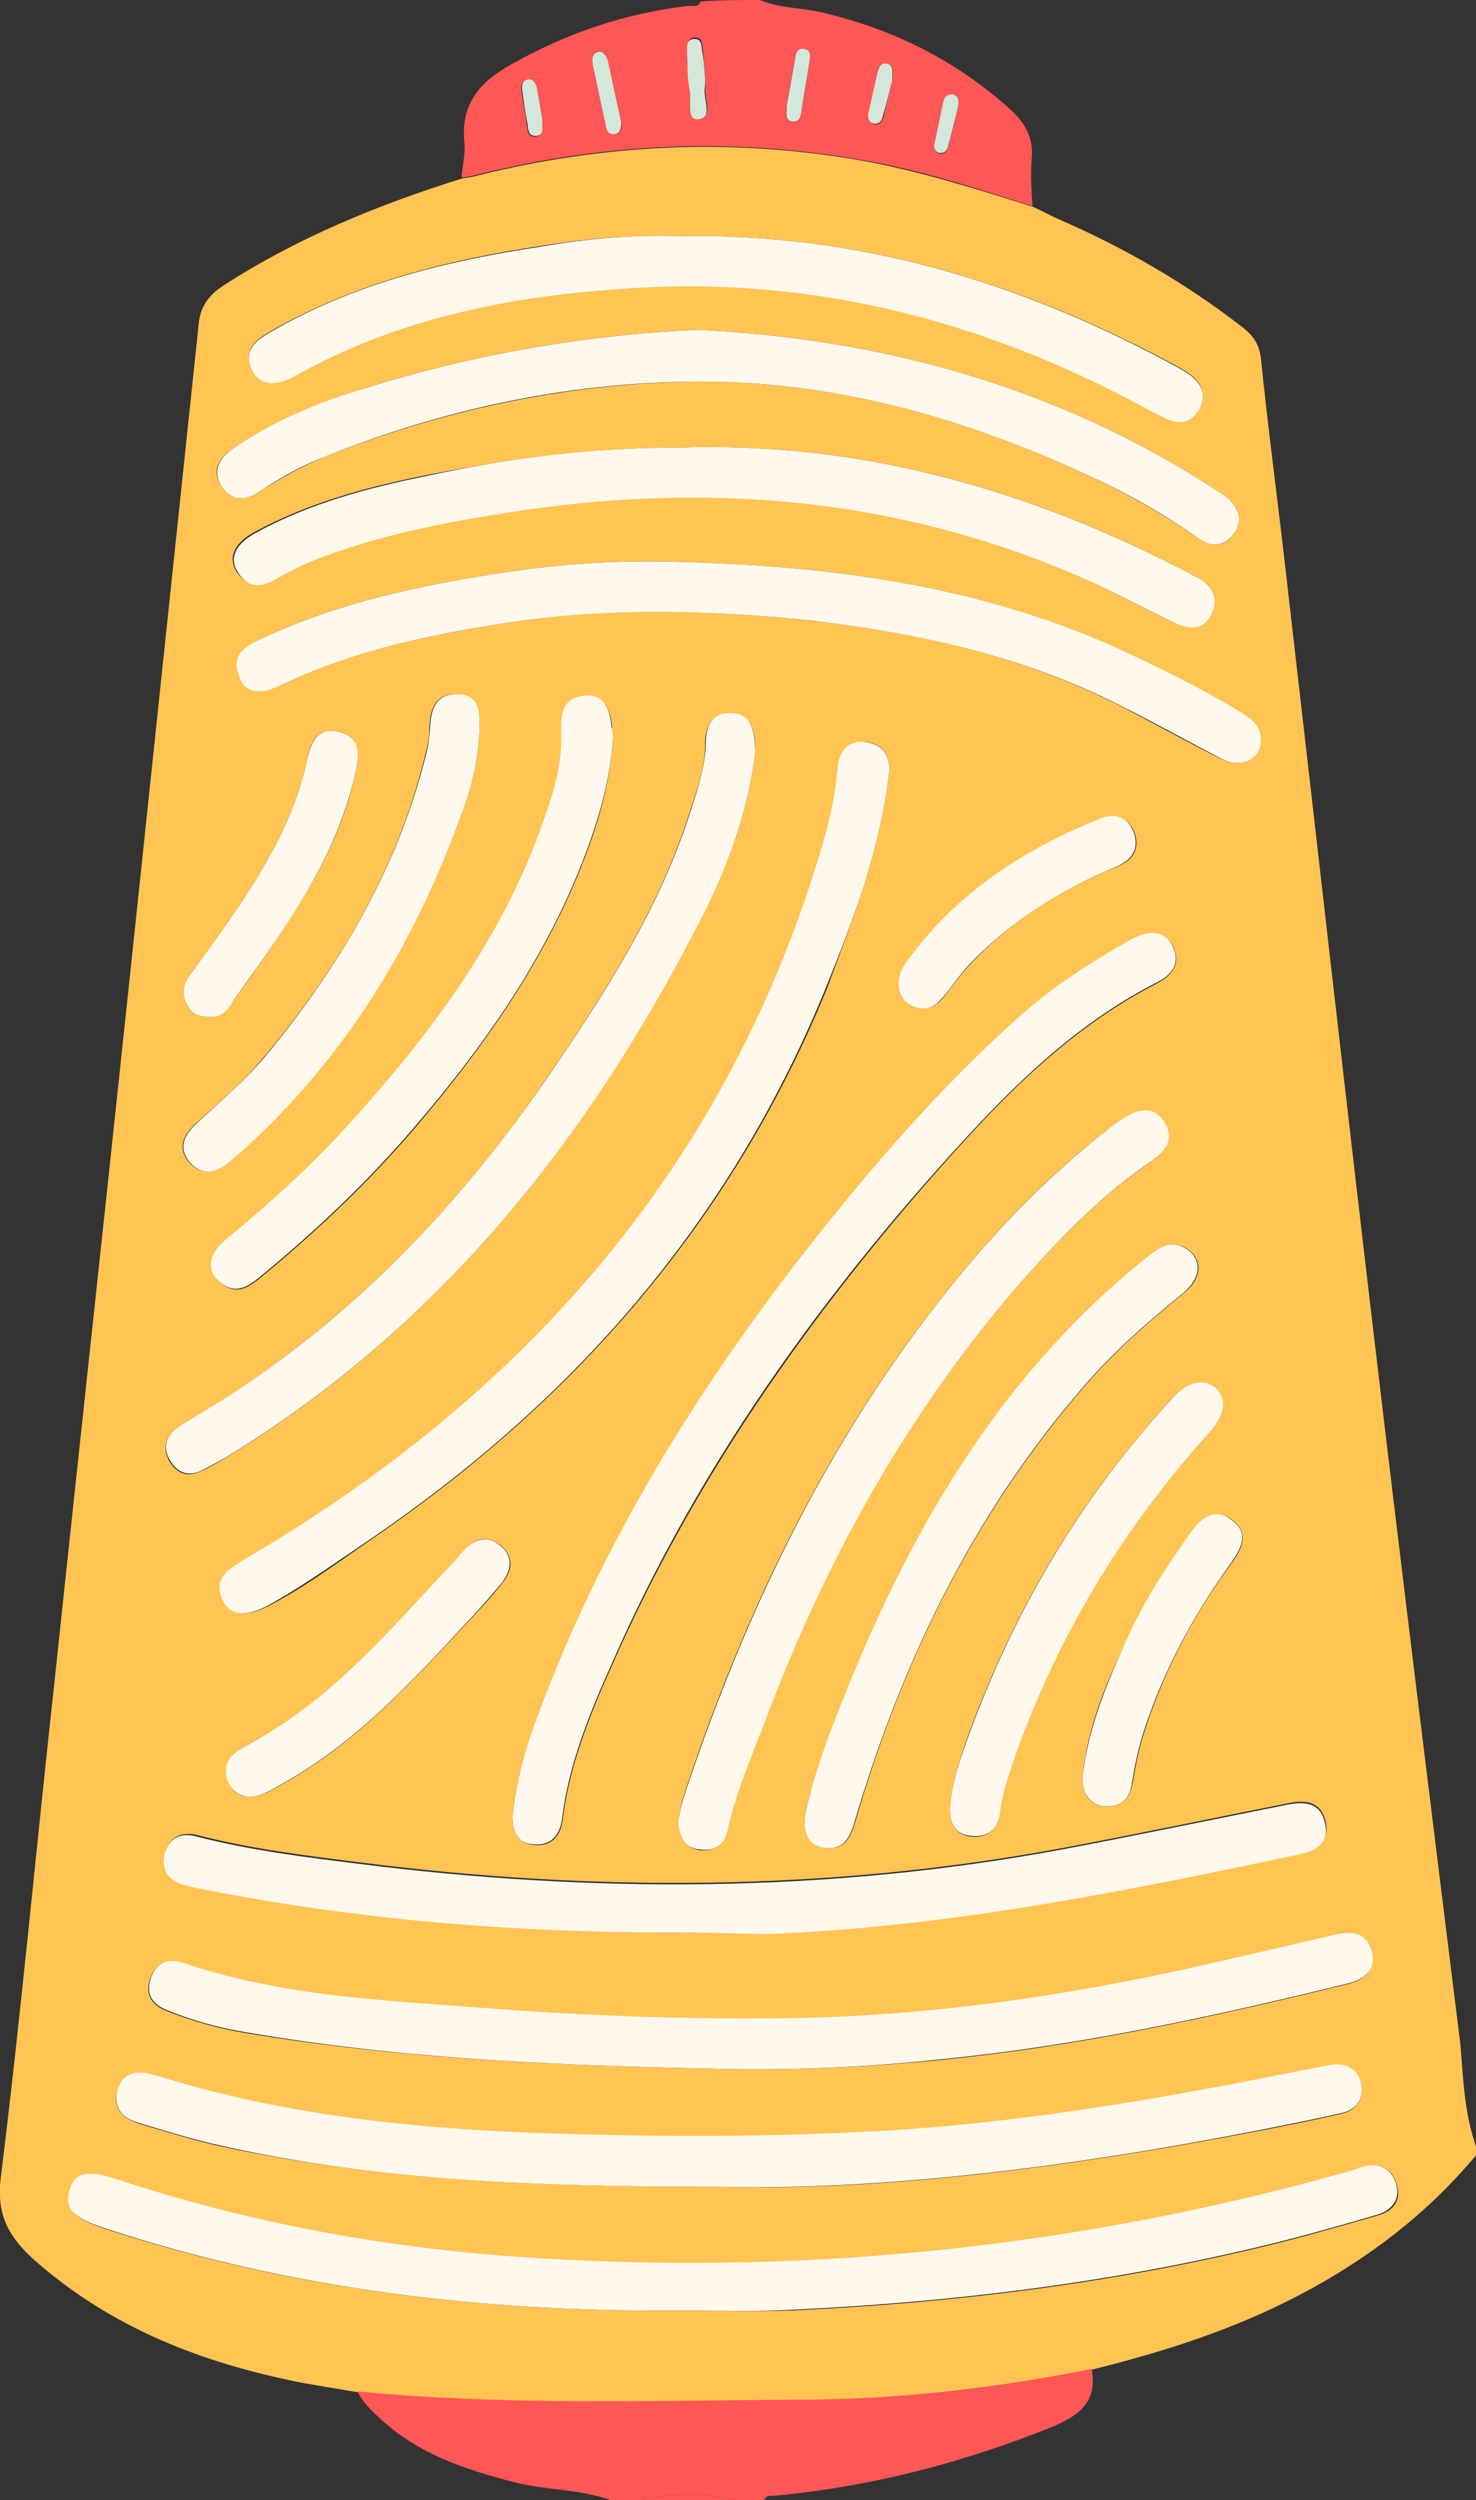 <svg xmlns="http://www.w3.org/2000/svg" xmlns:xlink="http://www.w3.org/1999/xlink" id="Colors" x="0px" y="0px" viewBox="0 0 197 333.5" xml:space="preserve"><rect x="0" y="0" width="197" height="333.5" fill="#333333" stroke="none"/><g id="Color_4">	<path fill="#FFC452" d="M197,286.3c0,0.4,0,0.8,0,1.2c-6.5,7.8-14.4,13.8-23.3,18.5c-8.9,4.7-18.3,7.7-28,10.1  c-12.9,2.5-26,4-39.2,4.1c-19.6,0.1-39.2,0.8-58.8-1.1c-2.4-0.4-4.8-0.8-7.1-1.2c-13.4-2.6-25.7-7.3-36.1-16.5  c-3.3-3-5-5.9-4.4-10.9c2.7-21.8,4.7-43.7,7.1-65.5c3.3-31.2,6.7-62.3,10-93.5c3.1-29.4,6.2-58.7,9.3-88.1c0.2-2.4,1.2-3.9,3.3-5.3  c9.9-6.4,20.7-10.8,31.9-14.3c0.7-0.1,1.4-0.2,2.1-0.4c16.9-4.2,33.9-5,51.1-2c7.8,1.4,15.4,3.8,23,6.2c1.1,0.5,2.2,1.1,3.3,1.6  c8.8,3.8,17.1,8.6,24.7,14.5c1.4,1.1,2.2,2.3,2.4,4.2c1,9.7,2.3,19.4,3.4,29.1c3.9,33.8,7.7,67.6,11.7,101.4  c3.7,31.4,7.6,62.8,11.5,94.2C195.3,277.1,195.4,281.8,197,286.3z M90.4,308.2c5.1,0,10.3,0.2,15.4,0c21.5-1,42.7-3.6,63.6-8.7  c4.9-1.2,9.7-2.6,14.6-4c2-0.6,3.1-2,2.4-4.2c-0.7-2.2-2.4-2.9-4.6-2.1c-0.9,0.3-1.7,0.5-2.6,0.8c-36.2,10-73.1,13.8-110.6,11.1  c-18-1.3-35.5-4.6-52.6-10.2c-4.2-1.4-5.9-1.1-6.6,1.3c-0.7,2.4,0.4,3.7,4.6,5.1C38.8,305.4,64.4,308.4,90.4,308.2z M96.2,291.7  c22,0.6,47.1-2.7,72.1-7.5c3.6-0.7,7.1-1.4,10.6-2.2c1.8-0.4,3.1-1.6,2.8-3.7c-0.3-2.2-1.8-3-3.9-2.8c-0.7,0.1-1.4,0.2-2.1,0.4  c-18,3.7-36,6.9-54.3,8.2c-14.7,1-29.4,1.1-44.1,0.7c-19.2-0.6-38.2-2.2-56.6-7.9c-2.1-0.7-4.2-0.6-5,1.9c-0.8,2.4,0.7,3.8,2.9,4.5  c3.8,1.1,7.5,2.3,11.3,3.1C50.6,290.8,71.6,291.7,96.2,291.7z M98.2,276c9.1,0.1,18.1-0.3,27.2-1.2c18.4-1.8,36.4-5.7,54.3-10.1  c2.2-0.5,3.9-1.6,3.3-4.2c-0.6-2.6-2.7-2.9-5-2.3c-6.1,1.5-12.2,2.9-18.2,4.2c-17.8,4-35.8,6.6-54.2,6.9  c-13.9,0.2-27.8-0.3-41.7-1.4c-13.3-1-26.8-1.7-39.6-6c-2-0.7-3.5,0-4.2,1.9c-0.8,2,0,3.6,2,4.4c3.5,1.4,7.1,2.4,10.7,3  C54.5,274.8,76.3,275.6,98.2,276z M90.1,257.8c4,0,8.1,0.1,12.1,0c24.3-0.9,48-5.6,71.6-10.7c2.3-0.5,3.7-1.8,3.1-4.3  c-0.7-2.5-2.6-2.7-4.8-2.3c-10.1,2-20.1,4.1-30.2,6c-31.3,5.8-62.7,5.9-94.1,1.9c-7.2-0.9-14.4-1.8-21.4-3.6  c-2-0.5-3.7,0.1-4.3,2.2c-0.6,2.2,0.5,3.7,2.7,4.3c0.6,0.2,1.2,0.3,1.8,0.4C47.5,256.1,68.7,257.7,90.1,257.8z M68.4,242.3  c0,1.8,0.6,3.6,2.8,3.8c2.3,0.3,3.6-1.1,3.9-3.3c0.9-7.4,3.7-14.2,6.7-20.9c10.6-24,25.4-45.3,42.6-64.9  c8.7-9.9,17.8-19.5,29.8-25.7c2.1-1.1,3.5-2.5,2.4-5c-0.9-2-3-2.3-5.7-0.8c-5.1,2.8-10.1,6-14.4,9.9c-9.7,8.6-18.3,18.2-26.3,28.3  c-16,20.1-29.7,41.7-38.6,66C70,233.6,68.9,237.8,68.4,242.3z M118.7,102.8c0-1.7-0.6-3.5-3-3.8c-2.4-0.2-3.5,1.2-3.7,3.4  c-0.3,3.2-0.9,6.4-1.8,9.5c-12.4,43-39.6,74.1-77.7,96.3c-2.1,1.2-3.8,2.5-2.6,5.2c0.9,2,3,2.3,5.8,0.9c4.7-2.4,8.9-5.5,13.2-8.5  c27.6-18.7,48.8-42.8,61.5-74C113.9,122.5,117.5,113.2,118.7,102.8z M93.1,44c-15.3,0.7-30,3.3-44.4,7.8c-6.3,2-12.3,4.4-17.8,8.2  c-1.8,1.2-2.7,2.9-1.3,4.9c1.3,2,3.2,1.9,5,0.7c2.8-1.8,5.7-3.4,8.8-4.7c15.7-6.2,32.1-9.7,48.9-10c18.4-0.2,35.9,4.6,52.5,12.3  c5.2,2.4,10.2,5.2,15,8.5c1.7,1.2,3.5,1.4,4.8-0.4c1.5-1.9,0.7-3.6-0.9-5c-0.5-0.4-1-0.7-1.5-1C141.1,51.6,117.8,45.2,93.1,44z   M88.2,74.9c-6.9-0.1-13.7,0.4-20.5,1.4c-11.3,1.7-22.4,4-32.8,8.9c-2.1,1-4,2.2-3,5c0.8,2.1,2.8,2.5,5.6,1.2  c9.9-4.8,20.6-6.9,31.4-8.5c13.2-2,26.3-1.5,39.5-0.1c14.4,1.6,28.4,4.8,41.4,11.5c4.4,2.3,8.7,4.7,13.1,6.9  c2.7,1.4,5.3,0.1,5.3-2.5c0-1.8-1.2-2.9-2.7-3.7c-5.3-3.1-10.8-5.9-16.4-8.5C129.8,77.7,109.2,75.3,88.2,74.9z M90.6,59.7  c-11.4,0-22.6,1.5-33.8,3.7C48.8,65,41.1,67.1,33.9,71c-2.7,1.5-3.5,3.4-2.3,5.3c1.6,2.4,3.6,1.7,5.5,0.6c2.7-1.6,5.6-2.7,8.6-3.7  c7.5-2.6,15.2-4,23-5.1c27.8-4.2,54.6-1.4,80.1,11c2.6,1.3,5.2,2.6,7.8,3.9c1.9,0.9,3.9,1,4.9-1.2c1-2,0.1-3.7-1.8-4.8  c-0.3-0.2-0.7-0.4-1.1-0.6C137.4,65.3,114.9,58.9,90.6,59.7z M90.7,31.5c-5.9-0.2-12.3,0.3-18.5,1.3c-12.6,1.9-24.9,5-36.1,11.4  c-1.9,1.1-3.7,2.4-2.5,5c0.9,2,3,2.4,5.7,0.9c14.2-8,29.8-10.9,45.8-11.8c24.2-1.4,46.7,4.6,67.9,16.1c1.1,0.6,2.1,1.2,3.3,1.6  c1.7,0.6,3-0.1,3.8-1.6c0.8-1.4,0.5-2.8-0.6-3.9c-0.7-0.7-1.6-1.2-2.5-1.7C136.4,37.7,114.7,31.1,90.7,31.5z M100.8,100.3  c0-2.8-0.4-5-3.2-5.1c-2.7-0.1-3.5,1.8-3.5,4.2c0,3-1,5.7-1.9,8.5c-4.2,13.5-11.8,25.1-19.7,36.6c-12.1,17.6-26.8,32.4-45.1,43.7  c-1.3,0.8-2.7,1.4-3.9,2.4c-1.5,1.1-1.8,2.7-0.9,4.3c0.9,1.6,2.4,2.2,4.1,1.4c1.4-0.6,2.7-1.4,4-2.2c28.7-17.7,48.6-43.2,63.5-72.9  C97.6,114.4,100,107.3,100.8,100.3z M90.5,242.8c0.1,2.3,0.9,3.7,2.9,4c1.9,0.2,3.2-0.7,3.6-2.5c1.1-4.9,3.1-9.6,4.9-14.3  c8.2-21.9,19.4-42,34.9-59.6c5.1-5.7,10.5-11.2,16.9-15.5c2-1.4,3.1-3.1,1.5-5.3c-1.5-2.1-3.5-1.4-5.4-0.3c-0.8,0.5-1.5,1-2.2,1.6  c-7.1,5.4-13.3,11.8-19,18.6c-17.4,20.9-29.1,44.9-37.5,70.5C90.9,241,90.7,242.1,90.5,242.8z M81.8,98.5c0-0.5-0.1-1-0.1-1.5  c-0.2-2.3-1-4.4-3.7-4.1c-2.7,0.3-3.2,2.3-3,4.7c0.2,4.2-1,8.2-2.4,12.1c-5.4,15.5-14.9,28.2-25.8,40.2  c-5.1,5.6-10.7,10.6-16.5,15.5c-2.6,2.1-2.7,4.5-0.5,6c1.9,1.3,3.4,0.3,4.9-0.9c7.3-6,14.2-12.5,20.4-19.7  C65.2,139,73.9,126.5,79,111.8C80.5,107.5,81.5,103.1,81.8,98.5z M107.4,242.6c-0.2,2.1,0.6,3.7,2.8,3.9c2.3,0.3,3.3-1.2,3.9-3.3  c6.2-21.4,15.8-41.1,30.5-58.1c4-4.7,8.6-8.7,13.4-12.6c2.5-2,2.6-4.6,0.3-6c-1.8-1.1-3.3-0.2-4.7,0.9c-5.8,4.5-11.1,9.7-15.8,15.3  c-12.1,14.2-20.2,30.7-26.8,48.1C109.5,234.6,108.1,238.5,107.4,242.6z M64,97.4c0.1-2.4,0-4.7-3.1-4.8c-3,0-3.5,2.2-3.6,4.6  c0,1.1-0.2,2.2-0.5,3.3c-3.7,15.5-11.7,28.8-21.9,40.9c-2.7,3.2-5.8,5.8-8.9,8.6c-1.6,1.5-2.3,3.2-0.8,5c1.6,1.9,3.6,1.5,5.3,0  c0.5-0.4,0.9-0.8,1.4-1.2c13.7-12.2,23-27.4,29.4-44.4C62.8,105.5,63.8,101.5,64,97.4z M126.8,241.1c-0.1,2.1,0.7,3.7,2.9,3.9  c2.3,0.2,3.5-1.2,3.7-3.4c0.2-2.2,0.9-4.3,1.7-6.4c5.7-16.5,14.5-31.2,26.3-44.1c2-2.2,2.4-4.4,0.8-5.8c-1.5-1.4-3.8-0.9-5.8,1.3  c-12.4,13.4-21.5,28.9-27.6,46.1C127.9,235.4,127,238.2,126.8,241.1z M33.4,239.7c1.5-0.1,2.7-0.8,3.9-1.5  c10.1-5.5,17.7-13.9,25.4-22.1c1.5-1.6,3-3.2,4.4-5c1.3-1.6,1.5-3.4-0.2-4.9c-1.7-1.4-3.4-1.1-4.8,0.5c-1,1-1.9,2.1-2.8,3.1  c-7.2,7.6-14,15.6-23.1,21.2c-1.5,0.9-3,1.6-4.4,2.6c-1.3,0.8-1.9,2.1-1.4,3.7C30.7,238.8,31.8,239.6,33.4,239.7z M28,135.6  c1.3,0.1,2.2-0.8,3-1.9c2.2-3.1,4.5-6.2,6.6-9.4c4.4-6.7,8.3-13.6,9.9-21.5c0.5-2.4,0.4-4.7-2.4-5.2c-2.7-0.6-3.7,1.4-4.1,3.7  c-1,4.8-2.9,9.2-5.3,13.4c-3,5.4-6.7,10.3-10.3,15.3c-0.9,1.3-1.2,2.5-0.5,3.9C25.5,135.2,26.5,135.7,28,135.6z M144.5,236.9  c-0.1,2.1,0.6,3.7,2.8,4c2.3,0.3,3.5-0.9,3.9-3.2c0.3-1.9,0.7-3.8,1.2-5.6c2.6-8.6,6.7-16.4,12-23.6c1.4-1.9,2.4-4.1,0-5.8  c-2.4-1.6-4.1,0-5.5,1.9c-3,4.2-5.8,8.5-8,13.2C147.9,223.8,145.2,230,144.5,236.9z M119.9,130.9c-0.1,1.5,0.5,2.6,1.8,3.2  c1.5,0.7,3,0.4,4.1-0.9c1.3-1.6,2.5-3.4,4-4.9c5.5-5.7,12-9.8,19.3-12.7c2.1-0.8,3.1-2.4,2.3-4.6c-0.8-2-2.6-2.5-4.5-1.8  c-10,4.1-18.9,9.8-25.5,18.7C120.6,128.8,120,129.7,119.9,130.9z"></path></g><g id="Color_3">	<path fill="#FF5656" d="M145.7,316c0.8,4.2-1.4,6.1-5.2,7.7c-11.9,4.8-24.2,8-37,9.2c-0.6,0.1-1.2-0.2-1.5,0.6c-1.2,0-2.4,0-3.6,0  c-4.2-1-8.5-1-12.7,0c-1.4,0-2.8,0-4.2,0c-4.2-1.5-8.6-1.3-12.9-2.4c-6.6-1.7-12.9-3.8-18-8.6c-1.1-1-2.2-2.1-2.9-3.5  c19.6,1.9,39.2,1.2,58.8,1.1C119.7,320.1,132.7,318.6,145.7,316z"></path>	<path fill="#FF5656" d="M85.7,333.5c4.2-1,8.5-1,12.7,0C94.1,333.5,89.9,333.5,85.7,333.5z"></path>	<path fill="#FF5656" d="M101.4,0c2.9,1.2,6,1,8.9,1.8c9,2.2,17.1,6.2,24.1,12.4c2.2,1.9,3.6,3.9,3.3,7c-0.2,2.1,0,4.2,0.1,6.3  c-7.6-2.4-15.1-4.9-23-6.2c-17.2-3-34.2-2.2-51.1,2c-0.7,0.2-1.4,0.3-2.1,0.4c0.1-1.5,0.5-3,0.4-4.5c-0.6-5.3,2-8.3,6.4-10.7  c7.3-4.1,15-6.7,23.3-7.7c0.6-0.1,1.5,0.3,1.8-0.6C96.2,0,98.8,0,101.4,0z M82.9,16.2c-0.6-2.7-1.2-5.5-1.9-8.2  c-0.1-0.6-0.4-1.3-1.2-1.1C79,7.1,79,7.8,79.1,8.6c0.6,2.6,1.1,5.3,1.7,7.9c0.2,0.7,0.4,1.5,1.2,1.4C83,17.8,83,17,82.9,16.2z   M94.1,10.4C94,9.6,94,8.1,93.8,6.6c-0.1-0.6,0-1.6-1-1.6c-1.1,0-1,1-1,1.8c0,1.6-0.1,3.3,0.3,4.8c0.3,1.5-0.5,4.3,1.2,4.1  c2.1-0.2,0.5-2.8,0.9-4.4C94.1,11.4,94.1,11.2,94.1,10.4z M105,14.1c0.1,0.8-0.5,1.9,0.7,2.1c1.1,0.3,1.2-0.8,1.3-1.6  c0.4-2.1,0.7-4.1,1-6.2c0.1-0.7,0.4-1.8-0.8-1.9c-0.9-0.1-1,0.8-1.1,1.5C105.7,10,105.4,12.1,105,14.1z M127.9,14.1  c0-0.4,0.3-1.2-0.7-1.4c-0.7-0.2-1.1,0.4-1.3,1c-0.4,1.9-0.9,3.7-1.2,5.6c-0.1,0.5,0.1,1,0.7,1.2c0.6,0.1,1-0.3,1.1-0.8  C127,17.9,127.4,16.2,127.9,14.1z M119.1,10.7c0-1,0.3-1.9-0.6-2.1c-0.9-0.2-1.1,0.6-1.3,1.3c-0.4,1.8-0.8,3.5-1.2,5.3  c-0.1,0.6,0.1,1.3,0.8,1.4c0.5,0.1,0.9-0.4,1.1-0.9C118.3,13.9,118.7,12.1,119.1,10.7z M72.4,16c-0.2-1.2-0.5-2.8-0.9-4.4  c-0.1-0.4-0.4-1-1.1-0.9c-0.8,0.1-0.9,0.7-0.8,1.4c0.2,1.5,0.5,3,0.7,4.5c0.1,0.8,0.1,1.8,1.3,1.6C72.7,17.9,72.3,17.1,72.4,16z"></path></g><g id="Color_2">	<path fill="#FFF8EC" d="M144.5,236.9c0.8-6.8,3.5-13,6.3-19.1c2.2-4.7,5-9,8-13.2c1.4-2,3.2-3.6,5.5-1.9c2.5,1.7,1.4,3.8,0,5.8  c-5.2,7.2-9.4,15-12,23.6c-0.5,1.8-0.9,3.7-1.2,5.6c-0.3,2.3-1.5,3.5-3.9,3.2C145.1,240.5,144.4,238.9,144.5,236.9z"></path>	<path fill="#FFF8EC" d="M119.9,130.9c0.1-1.2,0.7-2.1,1.4-3c6.5-8.9,15.4-14.6,25.5-18.7c1.9-0.8,3.7-0.3,4.5,1.8  c0.8,2.2-0.2,3.7-2.3,4.6c-7.3,3-13.8,7.1-19.3,12.7c-1.5,1.5-2.6,3.3-4,4.9c-1.1,1.3-2.5,1.7-4.1,0.9  C120.4,133.5,119.8,132.3,119.9,130.9z"></path>	<path fill="#FFF8EC" d="M90.4,308.2c-26,0.2-51.6-2.8-76.5-11c-4.2-1.4-5.4-2.7-4.6-5.1c0.7-2.4,2.4-2.7,6.6-1.3  c17.1,5.6,34.7,8.9,52.6,10.2c37.5,2.7,74.4-1,110.6-11.1c0.9-0.2,1.7-0.5,2.6-0.8c2.2-0.7,3.9,0,4.6,2.1c0.7,2.1-0.5,3.6-2.4,4.2  c-4.8,1.4-9.7,2.8-14.6,4c-20.9,5.1-42.2,7.7-63.6,8.7C100.7,308.4,95.5,308.2,90.4,308.2z"></path>	<path fill="#FFF8EC" d="M96.2,291.7c-24.6,0-45.6-0.8-66.3-5.4c-3.8-0.8-7.6-2-11.3-3.1c-2.2-0.6-3.6-2-2.9-4.5  c0.8-2.5,2.9-2.5,5-1.9c18.4,5.8,37.4,7.4,56.6,7.9c14.7,0.4,29.4,0.3,44.1-0.7c18.3-1.3,36.3-4.6,54.3-8.2  c0.7-0.1,1.4-0.3,2.1-0.4c2.1-0.2,3.6,0.7,3.9,2.8c0.3,2.1-0.9,3.3-2.8,3.7c-3.5,0.8-7.1,1.5-10.6,2.2  C143.3,289,118.2,292.2,96.2,291.7z"></path>	<path fill="#FFF8EC" d="M98.2,276c-21.9-0.4-43.7-1.2-65.3-4.9c-3.7-0.6-7.3-1.6-10.7-3c-2-0.8-2.8-2.3-2-4.4  c0.7-1.9,2.2-2.5,4.2-1.9c12.8,4.4,26.3,5,39.6,6c13.9,1.1,27.8,1.6,41.7,1.4c18.3-0.3,36.3-2.9,54.2-6.9  c6.1-1.4,12.2-2.8,18.2-4.2c2.4-0.6,4.4-0.3,5,2.3c0.6,2.5-1.1,3.7-3.3,4.2c-17.9,4.4-35.9,8.3-54.3,10.1  C116.3,275.7,107.2,276.1,98.2,276z"></path>	<path fill="#FFF8EC" d="M90.1,257.8c-21.4,0-42.6-1.7-63.6-5.9c-0.6-0.1-1.2-0.3-1.8-0.4c-2.2-0.6-3.3-2.1-2.7-4.3  c0.6-2.1,2.2-2.8,4.3-2.2c7,1.8,14.2,2.7,21.4,3.6c31.5,4,62.9,3.9,94.1-1.9c10.1-1.9,20.1-4,30.2-6c2.2-0.4,4.2-0.2,4.8,2.3  c0.7,2.5-0.8,3.8-3.1,4.3c-23.6,5-47.3,9.8-71.6,10.7C98.2,257.9,94.1,257.8,90.1,257.8z"></path>	<path fill="#FFF8EC" d="M68.4,242.3c0.5-4.5,1.6-8.7,3.1-12.7c8.9-24.3,22.5-45.9,38.6-66c8.1-10.1,16.6-19.7,26.3-28.3  c4.4-3.9,9.3-7,14.4-9.9c2.7-1.5,4.8-1.2,5.7,0.8c1.2,2.5-0.3,4-2.4,5c-12,6.2-21,15.8-29.8,25.7c-17.3,19.6-32.1,40.9-42.6,64.9  c-3,6.7-5.8,13.5-6.7,20.9c-0.3,2.2-1.6,3.6-3.9,3.3C69,245.9,68.4,244.1,68.4,242.3z"></path>	<path fill="#FFF8EC" d="M118.7,102.8c-1.2,10.4-4.7,19.7-8.5,29c-12.7,31.2-33.8,55.3-61.5,74c-4.3,2.9-8.6,6-13.2,8.5  c-2.8,1.4-4.9,1.2-5.8-0.9c-1.2-2.7,0.5-3.9,2.6-5.2c38.1-22.2,65.3-53.3,77.7-96.3c0.9-3.1,1.5-6.3,1.8-9.5  c0.2-2.2,1.4-3.7,3.7-3.4C118.1,99.3,118.7,101.1,118.7,102.8z"></path>	<path fill="#FFF8EC" d="M93.1,44c24.7,1.2,48,7.6,69.1,21.3c0.5,0.3,1,0.6,1.5,1c1.6,1.4,2.4,3.1,0.9,5c-1.4,1.8-3.2,1.6-4.8,0.4  c-4.7-3.3-9.7-6.1-15-8.5c-16.7-7.7-34.1-12.5-52.5-12.3c-16.8,0.2-33.2,3.7-48.9,10c-3.1,1.2-6,2.8-8.8,4.7  c-1.8,1.2-3.7,1.3-5-0.7c-1.3-2-0.4-3.7,1.3-4.9c5.4-3.8,11.5-6.3,17.8-8.2C63.1,47.3,77.8,44.7,93.1,44z"></path>	<path fill="#FFF8EC" d="M88.2,74.9c21,0.4,41.6,2.8,61,11.6c5.6,2.6,11.1,5.3,16.4,8.5c1.5,0.9,2.7,1.9,2.7,3.7  c0,2.6-2.7,3.9-5.3,2.5c-4.4-2.3-8.7-4.7-13.1-6.9c-13-6.7-27-9.8-41.4-11.5C95.2,81.4,82,81,68.9,82.9  c-10.8,1.6-21.4,3.7-31.4,8.5c-2.9,1.4-4.9,1-5.6-1.2c-1.1-2.8,0.8-4,3-5c10.4-4.9,21.5-7.2,32.8-8.9  C74.5,75.3,81.3,74.8,88.2,74.9z"></path>	<path fill="#FFF8EC" d="M90.6,59.7c24.3-0.8,46.8,5.6,68.2,16.8c0.4,0.2,0.7,0.4,1.1,0.6c1.9,1.1,2.8,2.8,1.8,4.8  c-1,2.2-3,2.1-4.9,1.2c-2.6-1.3-5.2-2.6-7.8-3.9c-25.5-12.4-52.3-15.2-80.1-11c-7.8,1.2-15.5,2.6-23,5.1c-3,1-5.9,2.1-8.6,3.7  c-2,1.2-4,1.8-5.5-0.6c-1.3-1.9-0.4-3.8,2.3-5.3c7.1-3.9,14.9-6,22.8-7.6C67.9,61.1,79.2,59.7,90.6,59.7z"></path>	<path fill="#FFF8EC" d="M90.7,31.5c24-0.4,45.7,6.2,66.3,17.4c0.9,0.5,1.8,1,2.5,1.7c1.1,1.1,1.4,2.4,0.6,3.9  c-0.8,1.5-2.1,2.2-3.8,1.6c-1.1-0.4-2.2-1-3.3-1.6c-21.2-11.5-43.7-17.5-67.9-16.1c-16,0.9-31.6,3.8-45.8,11.8  c-2.7,1.5-4.8,1.1-5.7-0.9c-1.2-2.6,0.6-3.9,2.5-5c11.2-6.5,23.5-9.5,36.1-11.4C78.4,31.8,84.8,31.3,90.7,31.5z"></path>	<path fill="#FFF8EC" d="M100.8,100.3c-0.8,7-3.2,14.1-6.5,20.8c-14.9,29.7-34.8,55.2-63.5,72.9c-1.3,0.8-2.6,1.5-4,2.2  c-1.7,0.8-3.2,0.2-4.1-1.4c-1-1.6-0.6-3.2,0.9-4.3c1.2-0.9,2.6-1.6,3.9-2.4c18.3-11.2,32.9-26.1,45.1-43.7  c7.9-11.5,15.5-23.1,19.7-36.6c0.9-2.8,1.8-5.6,1.9-8.5c0-2.5,0.8-4.3,3.5-4.2C100.4,95.3,100.7,97.5,100.8,100.3z"></path>	<path fill="#FFF8EC" d="M90.5,242.8c0.2-0.7,0.4-1.8,0.7-2.9c8.5-25.7,20.1-49.6,37.5-70.5c5.7-6.8,11.9-13.1,19-18.6  c0.7-0.6,1.4-1.1,2.2-1.6c1.8-1.2,3.9-1.8,5.4,0.3c1.5,2.2,0.5,3.9-1.5,5.3c-6.4,4.3-11.8,9.8-16.9,15.5  c-15.5,17.6-26.7,37.7-34.9,59.6c-1.8,4.7-3.8,9.3-4.9,14.3c-0.4,1.8-1.7,2.8-3.6,2.5C91.4,246.6,90.6,245.1,90.5,242.8z"></path>	<path fill="#FFF8EC" d="M81.8,98.5c-0.3,4.6-1.4,9-2.9,13.3c-5.1,14.7-13.8,27.2-23.9,38.9c-6.2,7.2-13.1,13.7-20.4,19.7  c-1.5,1.2-3,2.2-4.9,0.9c-2.2-1.5-2.1-3.9,0.5-6c5.8-4.8,11.5-9.9,16.5-15.5c10.8-11.9,20.4-24.7,25.8-40.2  c1.4-3.9,2.6-7.9,2.4-12.1c-0.1-2.4,0.3-4.4,3-4.7c2.8-0.3,3.5,1.8,3.7,4.1C81.8,97.5,81.8,98,81.8,98.5z"></path>	<path fill="#FFF8EC" d="M107.4,242.6c0.7-4.1,2.1-8,3.5-11.8c6.6-17.3,14.7-33.8,26.8-48.1c4.8-5.6,10-10.8,15.8-15.3  c1.4-1.1,2.9-2,4.7-0.9c2.3,1.4,2.2,3.9-0.3,6c-4.8,3.9-9.4,7.9-13.4,12.6c-14.7,17-24.2,36.7-30.5,58.1c-0.6,2.1-1.6,3.6-3.9,3.3  C108.1,246.3,107.2,244.8,107.4,242.6z"></path>	<path fill="#FFF8EC" d="M64,97.4c-0.2,4.2-1.2,8.2-2.7,12C55,126.5,45.7,141.6,32,153.8c-0.5,0.4-0.9,0.8-1.4,1.2  c-1.8,1.5-3.7,1.9-5.3,0c-1.5-1.8-0.8-3.5,0.8-5c3-2.8,6.2-5.5,8.9-8.6c10.1-12.1,18.1-25.4,21.9-40.9c0.3-1.1,0.4-2.2,0.5-3.3  c0.1-2.4,0.6-4.6,3.6-4.6C64,92.6,64.1,95,64,97.4z"></path>	<path fill="#FFF8EC" d="M126.8,241.1c0.2-2.9,1.1-5.7,2.1-8.5c6.1-17.2,15.2-32.7,27.6-46.1c2-2.2,4.2-2.7,5.8-1.3  c1.5,1.4,1.2,3.5-0.8,5.8c-11.7,12.9-20.6,27.6-26.3,44.1c-0.7,2.1-1.4,4.2-1.7,6.4c-0.2,2.2-1.4,3.6-3.7,3.4  C127.5,244.8,126.7,243.2,126.8,241.1z"></path>	<path fill="#FFF8EC" d="M33.4,239.7c-1.6-0.1-2.7-1-3.1-2.4c-0.5-1.5,0.1-2.8,1.4-3.7c1.4-0.9,3-1.7,4.4-2.6  c9.1-5.6,15.9-13.5,23.1-21.2c1-1,1.9-2.1,2.8-3.1c1.5-1.5,3.2-1.9,4.8-0.5c1.7,1.4,1.5,3.2,0.2,4.9c-1.4,1.7-2.9,3.4-4.4,5  c-7.7,8.3-15.3,16.6-25.4,22.1C36,238.9,34.8,239.6,33.4,239.7z"></path>	<path fill="#FFF8EC" d="M28,135.6c-1.5,0.1-2.5-0.4-3.1-1.7c-0.7-1.4-0.4-2.7,0.5-3.9c3.6-5,7.3-9.9,10.3-15.3  c2.4-4.2,4.3-8.6,5.3-13.4c0.5-2.3,1.4-4.3,4.1-3.7c2.9,0.6,2.9,2.8,2.4,5.2c-1.7,7.9-5.5,14.9-9.9,21.5c-2.1,3.2-4.4,6.2-6.6,9.4  C30.3,134.9,29.4,135.8,28,135.6z"></path></g><g id="Color_1">	<path fill="#D3E8DA" d="M127.9,14.1c-0.5,2-0.9,3.8-1.4,5.5c-0.1,0.5-0.5,0.9-1.1,0.8c-0.6-0.1-0.8-0.7-0.7-1.2  c0.4-1.9,0.8-3.7,1.2-5.6c0.1-0.6,0.5-1.1,1.3-1C128.2,12.9,127.9,13.8,127.9,14.1z"></path>	<path fill="#D3E8DA" d="M119.1,10.7c-0.4,1.4-0.8,3.2-1.3,4.9c-0.1,0.5-0.5,1-1.1,0.9c-0.7-0.1-0.9-0.7-0.8-1.4  c0.4-1.8,0.8-3.5,1.2-5.3c0.2-0.7,0.4-1.5,1.3-1.3C119.4,8.8,119,9.7,119.1,10.7z"></path>	<path fill="#D3E8DA" d="M72.4,16c-0.1,1,0.3,1.9-0.7,2.1c-1.2,0.2-1.2-0.8-1.3-1.6c-0.3-1.5-0.5-3-0.7-4.5c-0.1-0.6,0-1.3,0.8-1.4  c0.6-0.1,0.9,0.4,1.1,0.9C71.9,13.2,72.2,14.8,72.4,16z"></path>	<path fill="#D3E8DA" d="M82.9,16.2c0,0.8,0,1.6-0.9,1.7c-0.9,0.1-1.1-0.7-1.2-1.4c-0.6-2.6-1.1-5.3-1.7-7.9C79,7.8,79,7.1,79.9,6.9  c0.7-0.1,1,0.6,1.2,1.1C81.7,10.8,82.3,13.5,82.9,16.2z"></path>	<path fill="#D3E8DA" d="M94.1,10.4c0,0.9,0,1,0,1.1c-0.4,1.5,1.2,4.2-0.9,4.4c-1.7,0.2-0.8-2.7-1.2-4.1c-0.3-1.5-0.2-3.2-0.3-4.8  c0-0.8-0.1-1.8,1-1.8c1,0,0.9,0.9,1,1.6C94,8.1,94,9.6,94.1,10.4z"></path>	<path fill="#D3E8DA" d="M105,14.1c0.4-2,0.7-4,1.1-6.1c0.1-0.7,0.2-1.6,1.1-1.5c1.2,0.1,0.9,1.2,0.8,1.9c-0.3,2.1-0.7,4.2-1,6.2  c-0.1,0.8-0.2,1.8-1.3,1.6C104.6,16,105.1,14.9,105,14.1z"></path></g></svg>